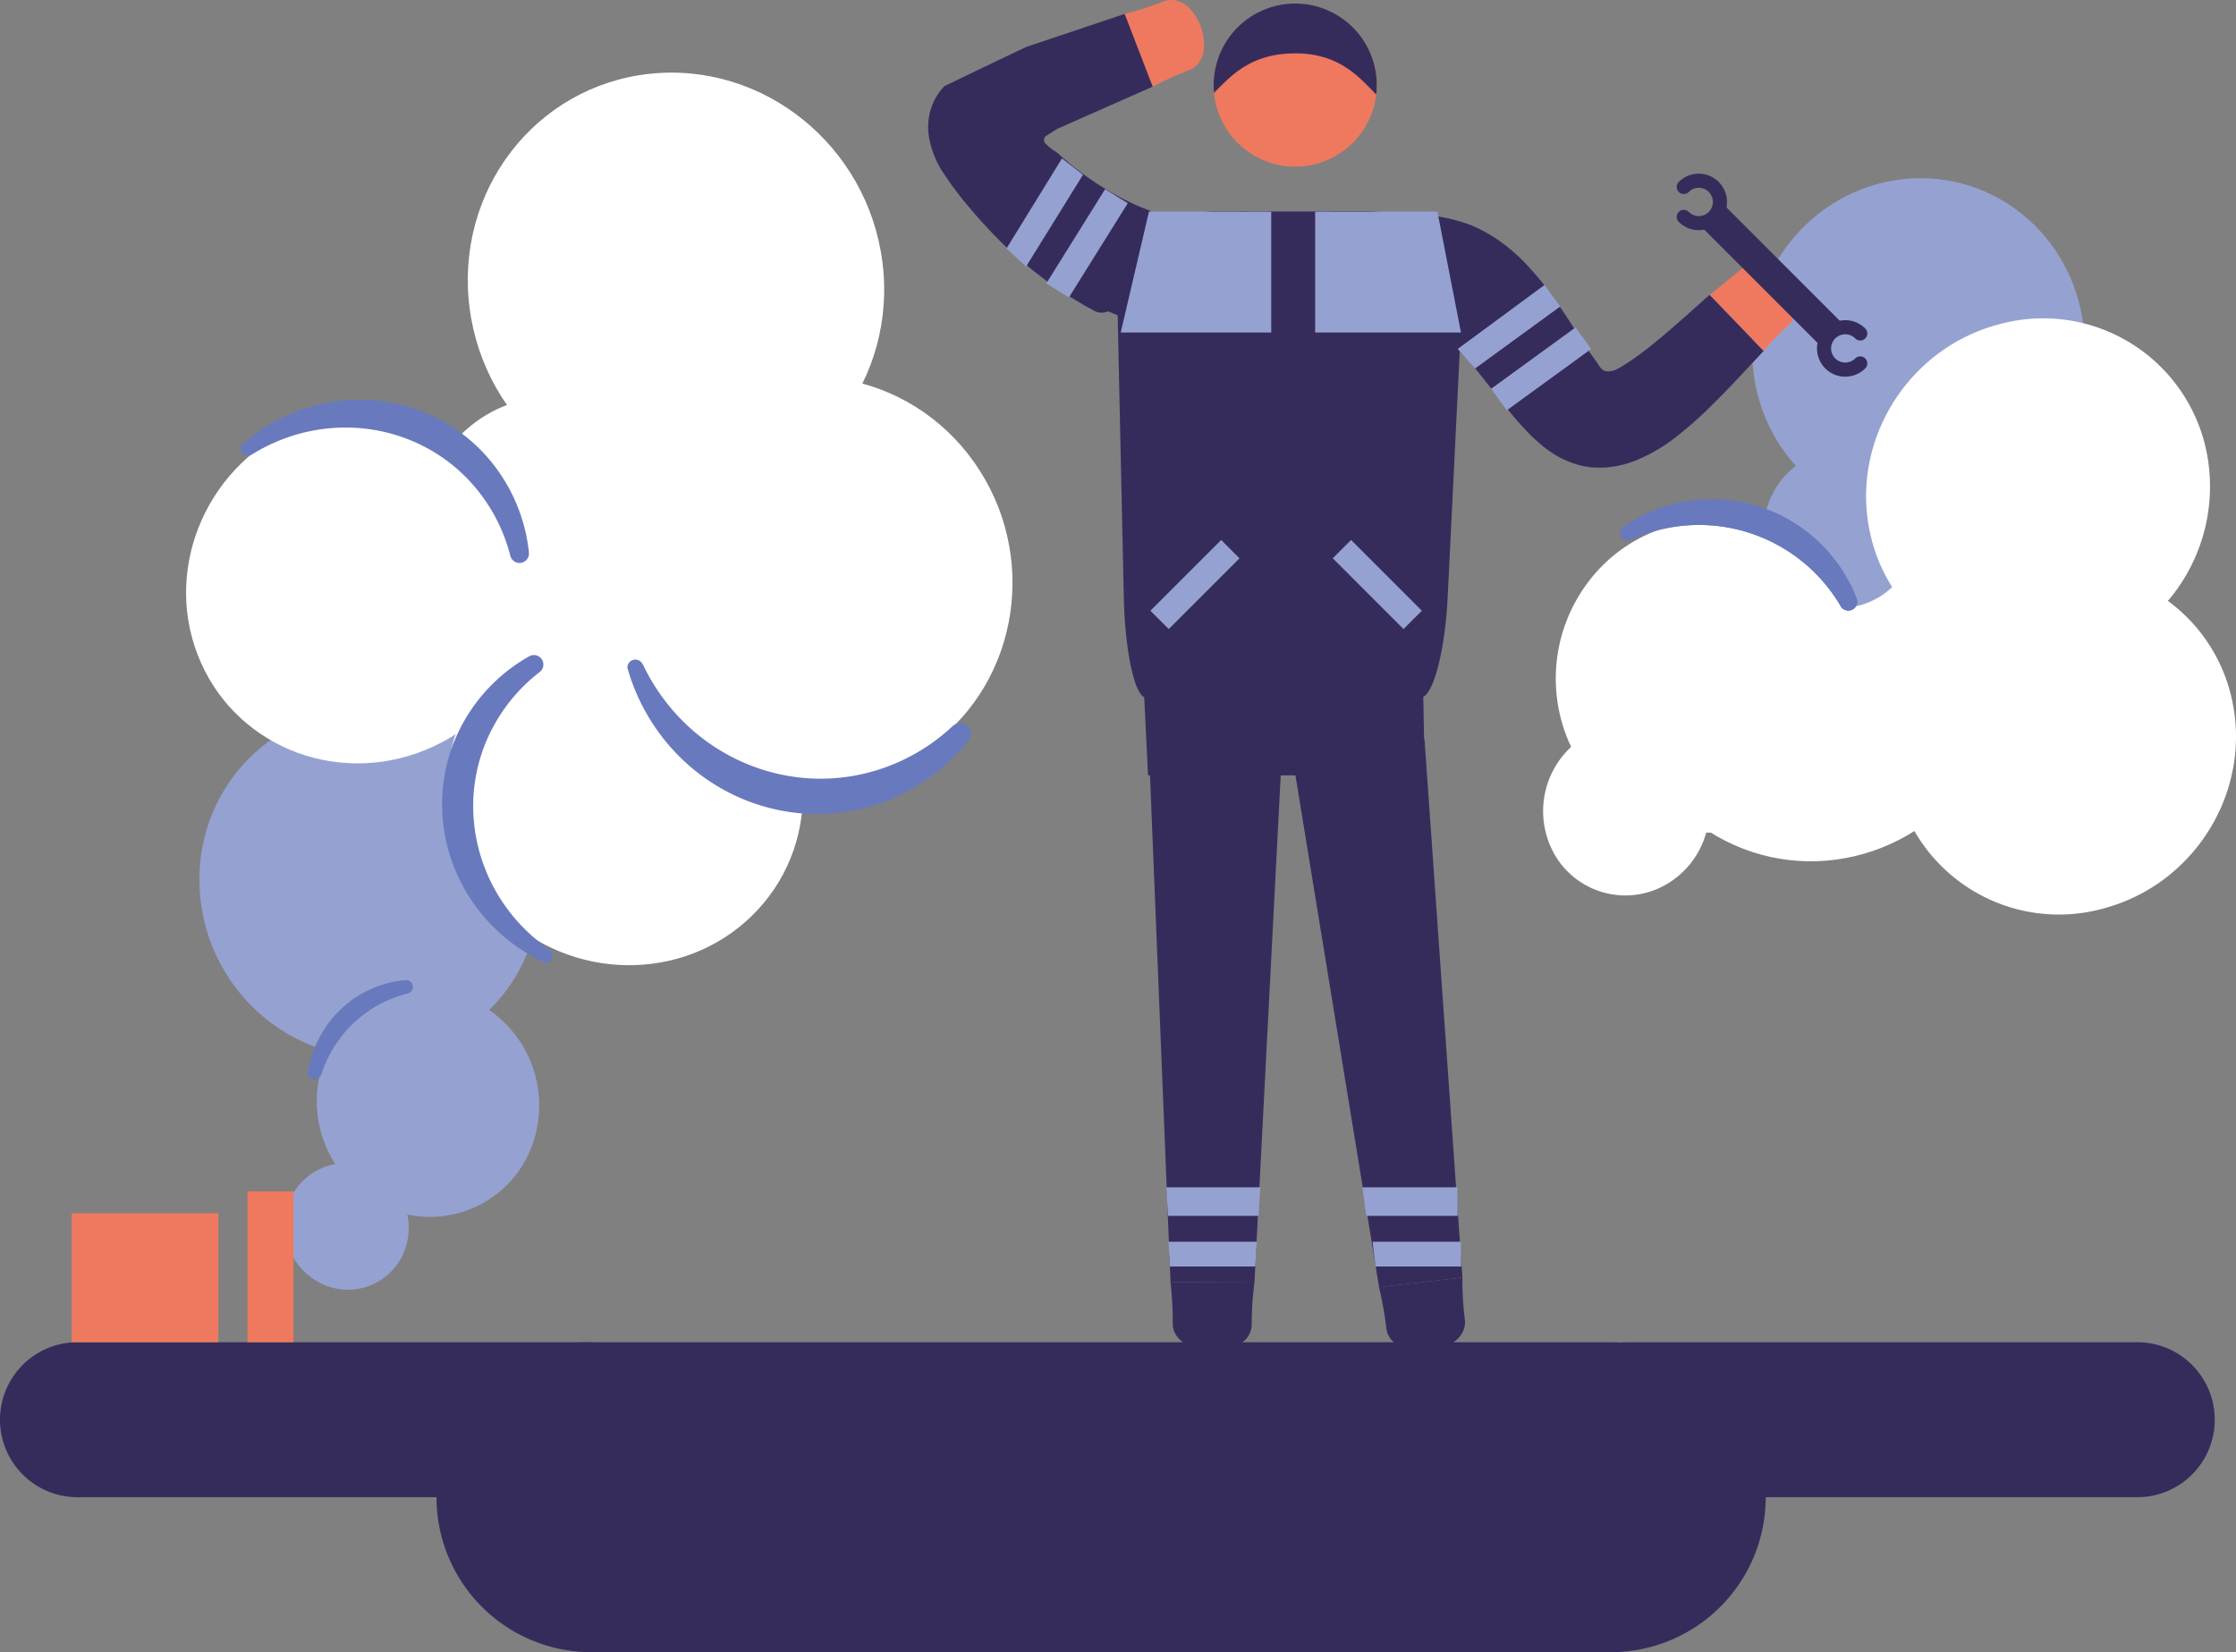 <svg xmlns="http://www.w3.org/2000/svg" viewBox="0 0 434.351 320.938"><rect x="0" y="0" width="434.351" height="320.938" fill="#808080" stroke="none"/><title>conclusion-1-2</title><path d="M129.107,275.779a15.054,15.054,0,1,1-15.053-15.054,15.053,15.053,0,0,1,15.053,15.054" style="fill:#362c5c"/><path d="M415.17,260.726H316.166c-.456,0-.905.028-1.352.068-.635-.04-1.274-.067-1.92-.067v0H114.893v0c-.28,0-.557.014-.836.021v-.022H15.051a15.053,15.053,0,0,0,0,30.106l.002,0v0H84.787a30.106,30.106,0,0,0,30.105,30.105l.039-.001H312.856l.039.001A30.106,30.106,0,0,0,343,290.832h72.168v0l.002,0a15.053,15.053,0,0,0,0-30.106Z" style="fill:#362c5c"/><path d="M372.748,95.417c17.604,11.38,22.705,35.375,11.396,53.593-11.31,18.219-34.75,23.764-52.353,12.385-17.604-11.381-22.705-35.375-11.395-53.594" style="fill:#fff"/><path d="M370.047,110.942a14.756,14.756,0,0,1-20.568,4.865A15.423,15.423,0,0,1,345.002,94.752a14.755,14.755,0,0,1,20.567-4.865,15.424,15.424,0,0,1,4.479,21.056" style="fill:#95a2d1"/><path d="M399.828,85.333c-9.641,15.53-29.621,20.256-44.625,10.556-15.008-9.7-19.355-30.154-9.715-45.684S375.11,29.947,390.115,39.648s19.354,30.154,9.713,45.685" style="fill:#95a2d1"/><path d="M347.674,105.766c-13.711-8.862-31.965-4.545-40.773,9.646a31.027,31.027,0,0,0-1.7,29.672,17.016,17.016,0,0,0-4.386,18.379,15.855,15.855,0,0,0,20.867,9.312,16.698,16.698,0,0,0,9.748-11.028,29.738,29.738,0,0,0,25.12-14.241C365.357,133.317,361.383,114.63,347.674,105.766Z" style="fill:#fff"/><path d="M433.426,135.291a32.158,32.158,0,0,0-12.307-18.569A34.234,34.234,0,0,0,428.4,86.697a32.387,32.387,0,0,0-40.264-23.651c-17.943,4.833-29.008,23.258-24.711,41.153a32.164,32.164,0,0,0,12.307,18.566,34.229,34.229,0,0,0-7.282,30.028,32.388,32.388,0,0,0,40.264,23.65C426.656,171.609,437.721,153.186,433.426,135.291Z" style="fill:#fff"/><path d="M357.619,117.843c.016.027.031.054.047.08a1.691,1.691,0,0,0,.326.326,1.729,1.729,0,0,0,2.705-1.892,30.181,30.181,0,0,0-45.334-14.023,1.453,1.453,0,0,0,1.424,2.523,31.898,31.898,0,0,1,40.648,12.672h.004a1.6,1.6,0,0,0,.18.313" style="fill:#687abd"/><path d="M357.619,117.843c.016.027.031.054.047.08a1.691,1.691,0,0,0,.326.326,1.729,1.729,0,0,0,2.705-1.892,30.181,30.181,0,0,0-45.334-14.023,1.453,1.453,0,0,0,1.424,2.523,31.898,31.898,0,0,1,40.648,12.672h.004a1.6,1.6,0,0,0,.18.313" style="fill:#687abd"/><path d="M283.936,60.604a18.508,18.508,0,0,0-18.621-19.56H236.252a19.131,19.131,0,0,0-19.156,19.578l1.203,55.313c.234,10.77,2.182,19.58,4.33,19.58h53.326c2.367,0,4.734-8.803,5.262-19.56Z" style="fill:#362c5c"/><path d="M258.834,41.066,260.336,65.06l.955-.1c.662-.062,1.631-.15,2.865-.264,1.24-.113,2.742-.211,4.445-.318q1.263-.064,2.682-.136,1.348-.028,2.832-.06,1.277.025,2.656.053c.428.07.979.012,1.234.074a6.135,6.135,0,0,1,1.408.55,13.991,13.991,0,0,1,2.004,1.381,38.803,38.803,0,0,1,4.854,4.993c1.726,2.051,3.502,4.386,5.496,6.904.996,1.257,2.049,2.562,3.254,3.923.295.345.592.656.957,1.058.434.48.902.965,1.377,1.435.469.478.967.918,1.465,1.351a17.496,17.496,0,0,0,1.52,1.25,18.2,18.2,0,0,0,6.805,3.291,14.218,14.218,0,0,0,3.674.39,16.989,16.989,0,0,0,3.619-.38c.588-.145,1.178-.27,1.75-.456.572-.19,1.141-.392,1.699-.601,1.096-.499,2.191-.954,3.215-1.55a34.817,34.817,0,0,0,4.629-3.092,75.262,75.262,0,0,0,6.182-5.434c3.492-3.4,6.072-6.231,7.891-8.165,1.783-1.903,2.803-2.993,2.803-2.993L332.11,57.257s-1.149,1.02-3.156,2.804c-1.976,1.752-4.746,4.265-8.02,6.906a59.063,59.063,0,0,1-5.188,3.783c-2.24,1.395-2.359,1.252-3.182,1.392a1.937,1.937,0,0,1-1.027-.194,2.525,2.525,0,0,1-.773-.712,4.003,4.003,0,0,1-.277-.42l-.133-.23-.494-.668c-.707-.968-1.457-2.089-2.234-3.281-1.553-2.378-3.203-5.028-5.068-7.724a60.063,60.063,0,0,0-6.625-8.158,36.489,36.489,0,0,0-4.494-3.85,29.181,29.181,0,0,0-5.656-3.15,30.98,30.98,0,0,0-6.119-1.656c-.834-.13-1.522-.201-2.269-.298-.715-.082-1.484-.192-2.121-.238-1.279-.093-2.506-.183-3.672-.268q-1.685-.07-3.188-.138c-1.98-.058-3.691-.102-5.094-.104-1.408-.001-2.514-.002-3.27-.002-.791.01-1.215.016-1.215.016" style="fill:#362c5c"/><path d="M338.524,52.084c-1.342,1.045-2.326,1.881-3.144,2.558-.803.662-1.434,1.181-1.916,1.578-.961.774-1.353,1.036-1.353,1.036l10.496,10.908a13.649,13.649,0,0,1,.902-1.076c.355-.395.844-.928,1.492-1.588.65-.662,1.473-1.47,2.441-2.309.963-.828,1.072-2.004.818-3.377-.096-.73-.312-1.459-.51-2.288a21.972,21.972,0,0,0-.756-2.504,7.675,7.675,0,0,0-1.285-2.257,5.328,5.328,0,0,0-2.102-1.476,5.216,5.216,0,0,0-5.084.794" style="fill:#ee795e"/><path d="M235.754,16.527A15.845,15.845,0,1,0,251.6.683,15.846,15.846,0,0,0,235.754,16.527" style="fill:#ee795e"/><path d="M267.332,18.355a16.107,16.107,0,0,0,.111-1.827,15.845,15.845,0,0,0-31.69,0c0,.511.029,1.014.078,1.511,3.272-3.273,7.07-7.674,15.815-7.674,8.742,0,12.654,4.962,15.685,7.99" style="fill:#362c5c"/><polygon points="223.008 150.615 276.768 150.615 276.057 113.265 221.18 113.265 223.008 150.615" style="fill:#362c5c"/><path d="M243.262,65.075l-.885-24.024c-1.723.144-3.689.263-5.535.351-1.871.088-3.727.145-5.545.171-1.809.02-3.576-.005-5.178-.08l-1.135-.072-.953-.09a2.785,2.785,0,0,0-.517-.044c-.074-.003-.096,0-.021-.304l-1.666-.666-.908-.361-.891-.425-1.787-.85-1.752-.959c-1.191-.607-2.301-1.391-3.463-2.083-1.109-.789-2.26-1.524-3.334-2.387-1.109-.812-2.158-1.716-3.223-2.606l-.773-.697-.195-.174a1.608,1.608,0,0,0-.15-.13l-.125-.083-.385-.239a10.77,10.77,0,0,1-1.685-1.376,1.079,1.079,0,0,1-.309-1.08c.117-.358.438-.487.725-.694l.982-.63.557-.34.295-.176a.527.527,0,0,1,.119-.061l.275-.121.549-.244,17.588-7.777L218.494,2.695,200.266,8.807l-.568.191a3.827,3.827,0,0,0-.678.273l-1.699.806-3.418,1.628-6.92,3.317-3.494,1.693a10.411,10.411,0,0,0-1.91,2.647,11.686,11.686,0,0,0-1.193,6.771,18.148,18.148,0,0,0,2.307,6.58c.691,1.125,1.48,2.256,2.269,3.379.863,1.107,1.674,2.246,2.588,3.342l2.803,3.268,2.131,2.307c1.266,1.295,2.531,2.599,3.889,3.821,1.314,1.261,2.746,2.413,4.144,3.603,1.475,1.109,2.893,2.289,4.455,3.31.771.522,1.531,1.058,2.316,1.566l2.41,1.456,1.213.721,1.256.659a3.179,3.179,0,0,0,3.102.331c.822.351,1.676.73,2.512,1.012.84.264,1.631.508,2.289.671l1.938.458,1.793.357c2.32.424,4.514.735,6.672,1.001q3.223.385,6.381.655c2.135.18,4.15.336,6.41.444" style="fill:#362c5c"/><path d="M226.018.279a59.902,59.902,0,0,1-7.524,2.417l5.44,14.126a71.025,71.025,0,0,1,7.203-3.25c5.998-2.506,1.295-15.64-5.119-13.293" style="fill:#ee795e"/><polygon points="240.217 70.374 237.643 112.995 265.996 112.995 263.891 70.374 240.217 70.374" style="fill:#362c5c"/><rect x="289.243" y="69.064" width="20.268" height="5.17" transform="translate(15.101 189.749) rotate(-36.019)" style="fill:#95a2d1"/><polygon points="283.166 67.783 286.518 71.594 303.09 59.526 300.049 55.344 283.166 67.783" style="fill:#95a2d1"/><polygon points="203.246 55.057 207.643 57.776 219.069 39.473 214.67 36.752 203.246 55.057" style="fill:#95a2d1"/><polygon points="195.514 48.271 199.324 51.776 210.375 33.942 206.297 30.774 195.514 48.271" style="fill:#95a2d1"/><polygon points="283.795 64.582 217.705 64.582 223.194 41.107 279.223 41.107 283.795 64.582" style="fill:#95a2d1"/><rect x="246.938" y="41.106" width="8.537" height="42.073" style="fill:#362c5c"/><rect x="265.032" y="103.82" width="5.03" height="19.436" transform="translate(-1.921 222.439) rotate(-45)" style="fill:#95a2d1"/><rect x="222.407" y="111.023" width="19.436" height="5.03" transform="translate(-12.297 197.388) rotate(-44.999)" style="fill:#95a2d1"/><polygon points="249.063 145.222 223.168 145.076 227.379 249.055 243.684 249.147 249.063 145.222" style="fill:#362c5c"/><path d="M243.154,257.286a58.627,58.627,0,0,1,.529-8.14l-16.307-.092a70.038,70.038,0,0,1,.434,8.145c.16,6.706,15.178,7.133,15.344.087" style="fill:#362c5c"/><polygon points="276.717 143.651 250.996 146.647 267.889 250.047 284.084 248.154 276.717 143.651" style="fill:#362c5c"/><path d="M284.555,256.352a59.729,59.729,0,0,1-.471-8.198l-16.195,1.893a71.302,71.302,0,0,1,1.428,8.086c.979,6.682,15.94,5.281,15.238-1.781" style="fill:#362c5c"/><polygon points="226.983 241.209 227.274 246.016 243.846 246.016 244.137 241.209 226.983 241.209" style="fill:#95a2d1"/><polygon points="226.557 230.64 226.893 236.186 244.477 236.186 244.815 230.64 226.557 230.64" style="fill:#95a2d1"/><polygon points="283.774 241.208 283.842 246.016 267.207 246.016 266.619 241.208 283.774 241.208" style="fill:#95a2d1"/><polygon points="283.084 230.639 283.164 236.186 265.401 236.186 264.647 230.639 283.084 230.639" style="fill:#95a2d1"/><path d="M327.078,36.315a4.116,4.116,0,1,1,0,5.821" style="fill:none;stroke:#362c5c;stroke-linecap:round;stroke-linejoin:round;stroke-width:2.744px"/><path d="M361.356,70.592a4.116,4.116,0,1,1,0-5.82" style="fill:none;stroke:#362c5c;stroke-linecap:round;stroke-linejoin:round;stroke-width:2.744px"/><rect x="341.168" y="37.753" width="6.097" height="31.402" transform="translate(62.997 259.021) rotate(-44.993)" style="fill:#362c5c"/><path d="M171.416,50.93c2.875,22.637-12.75,42.958-34.897,45.391-22.15,2.433-42.435-13.946-45.31-36.582-2.875-22.638,12.75-42.959,34.898-45.392,22.148-2.432,42.434,13.947,45.309,36.584" style="fill:#fff"/><path d="M104.752,169.018c1.815,18.574-11.453,34.8-29.639,36.242-18.186,1.444-34.398-12.444-36.217-31.017C37.082,155.669,50.35,139.443,68.535,138c18.186-1.441,34.4,12.445,36.217,31.017" style="fill:#95a2d1"/><path d="M134.492,101.87c1.451,14.843-9.152,27.81-23.684,28.962-14.533,1.153-27.49-9.943-28.941-24.787C80.414,91.204,91.02,78.236,105.551,77.083c14.531-1.151,27.488,9.945,28.941,24.787" style="fill:#fff"/><path d="M82.57,145.71c-17.715,7.176-37.506-1.145-44.201-18.588C31.672,109.678,40.606,89.721,58.32,82.545s37.506,1.147,44.203,18.589c6.693,17.442-2.238,37.4-19.953,44.576" style="fill:#fff"/><path d="M102.752,107.368a33.391,33.391,0,0,0-5.379-15.02c-10.305-15.548-31.395-19.374-47.105-8.542A35.59,35.59,0,0,0,47.004,86.376a1.357,1.357,0,0,0,1.768,1.972c.023-.016.023.009.031.022,15.557-9.76,35.77-5.77,45.793,9.354a33.355,33.355,0,0,1,4.549,10.29,1.841,1.841,0,0,0,3.607-.646" style="fill:#687abd"/><path d="M101.729,225.976a21.124,21.124,0,0,1-29.623,7.041,22.557,22.557,0,0,1-7.562-30.36,21.125,21.125,0,0,1,29.623-7.039,22.553,22.553,0,0,1,7.562,30.358" style="fill:#95a2d1"/><path d="M77.717,244.736a11.766,11.766,0,0,1-16.498,3.921A12.564,12.564,0,0,1,57.008,231.75a11.766,11.766,0,0,1,16.498-3.921,12.562,12.562,0,0,1,4.211,16.907" style="fill:#95a2d1"/><path d="M64.576,203.925a23.484,23.484,0,0,1,14.621-10.938,1.325,1.325,0,0,0-.436-2.606A20.904,20.904,0,0,0,62.545,200.657a21.746,21.746,0,0,0-2.719,7.446,1.331,1.331,0,0,0,2.562.685,24.271,24.271,0,0,1,2.188-4.863" style="fill:#687abd"/><path d="M145.596,129.915c13.621,13.409,13.84,34.876.492,47.948-13.35,13.072-35.215,12.798-48.834-.611-13.621-13.408-13.84-34.877-.49-47.949s35.211-12.798,48.832.612" style="fill:#fff"/><path d="M102.842,127.461a33.379,33.379,0,0,0-11.646,10.901c-10.182,15.633-5.316,36.508,10.863,46.625a35.434,35.434,0,0,0,3.654,1.974,1.355,1.355,0,0,0,1.107-2.402c-.023-.019,0-.028.008-.039-15.133-10.402-19.498-30.539-9.598-45.743a33.299,33.299,0,0,1,7.639-8.259,1.842,1.842,0,0,0-2.027-3.057" style="fill:#687abd"/><path d="M189.221,89.775c-12.572-17.743-36.639-21.909-53.754-9.306s-20.801,37.205-8.229,54.949c12.57,17.742,36.635,21.91,53.752,9.306s20.801-37.205,8.23-54.949" style="fill:#fff"/><path d="M188.17,143.833a37.956,37.956,0,0,1-14.369,11.089c-19.41,8.577-41.965-.695-50.373-20.713a40.861,40.861,0,0,1-1.549-4.462,1.542,1.542,0,0,1,2.9-.805c.018.028.031.006.045-.002,8.918,18.893,30.732,27.471,49.615,19.129A37.901,37.901,0,0,0,185.107,141a2.096,2.096,0,0,1,3.062,2.833" style="fill:#687abd"/><rect x="13.936" y="235.661" width="28.469" height="25.064" style="fill:#ee795e"/><rect x="48.066" y="231.422" width="8.945" height="29.304" style="fill:#ee795e"/></svg>